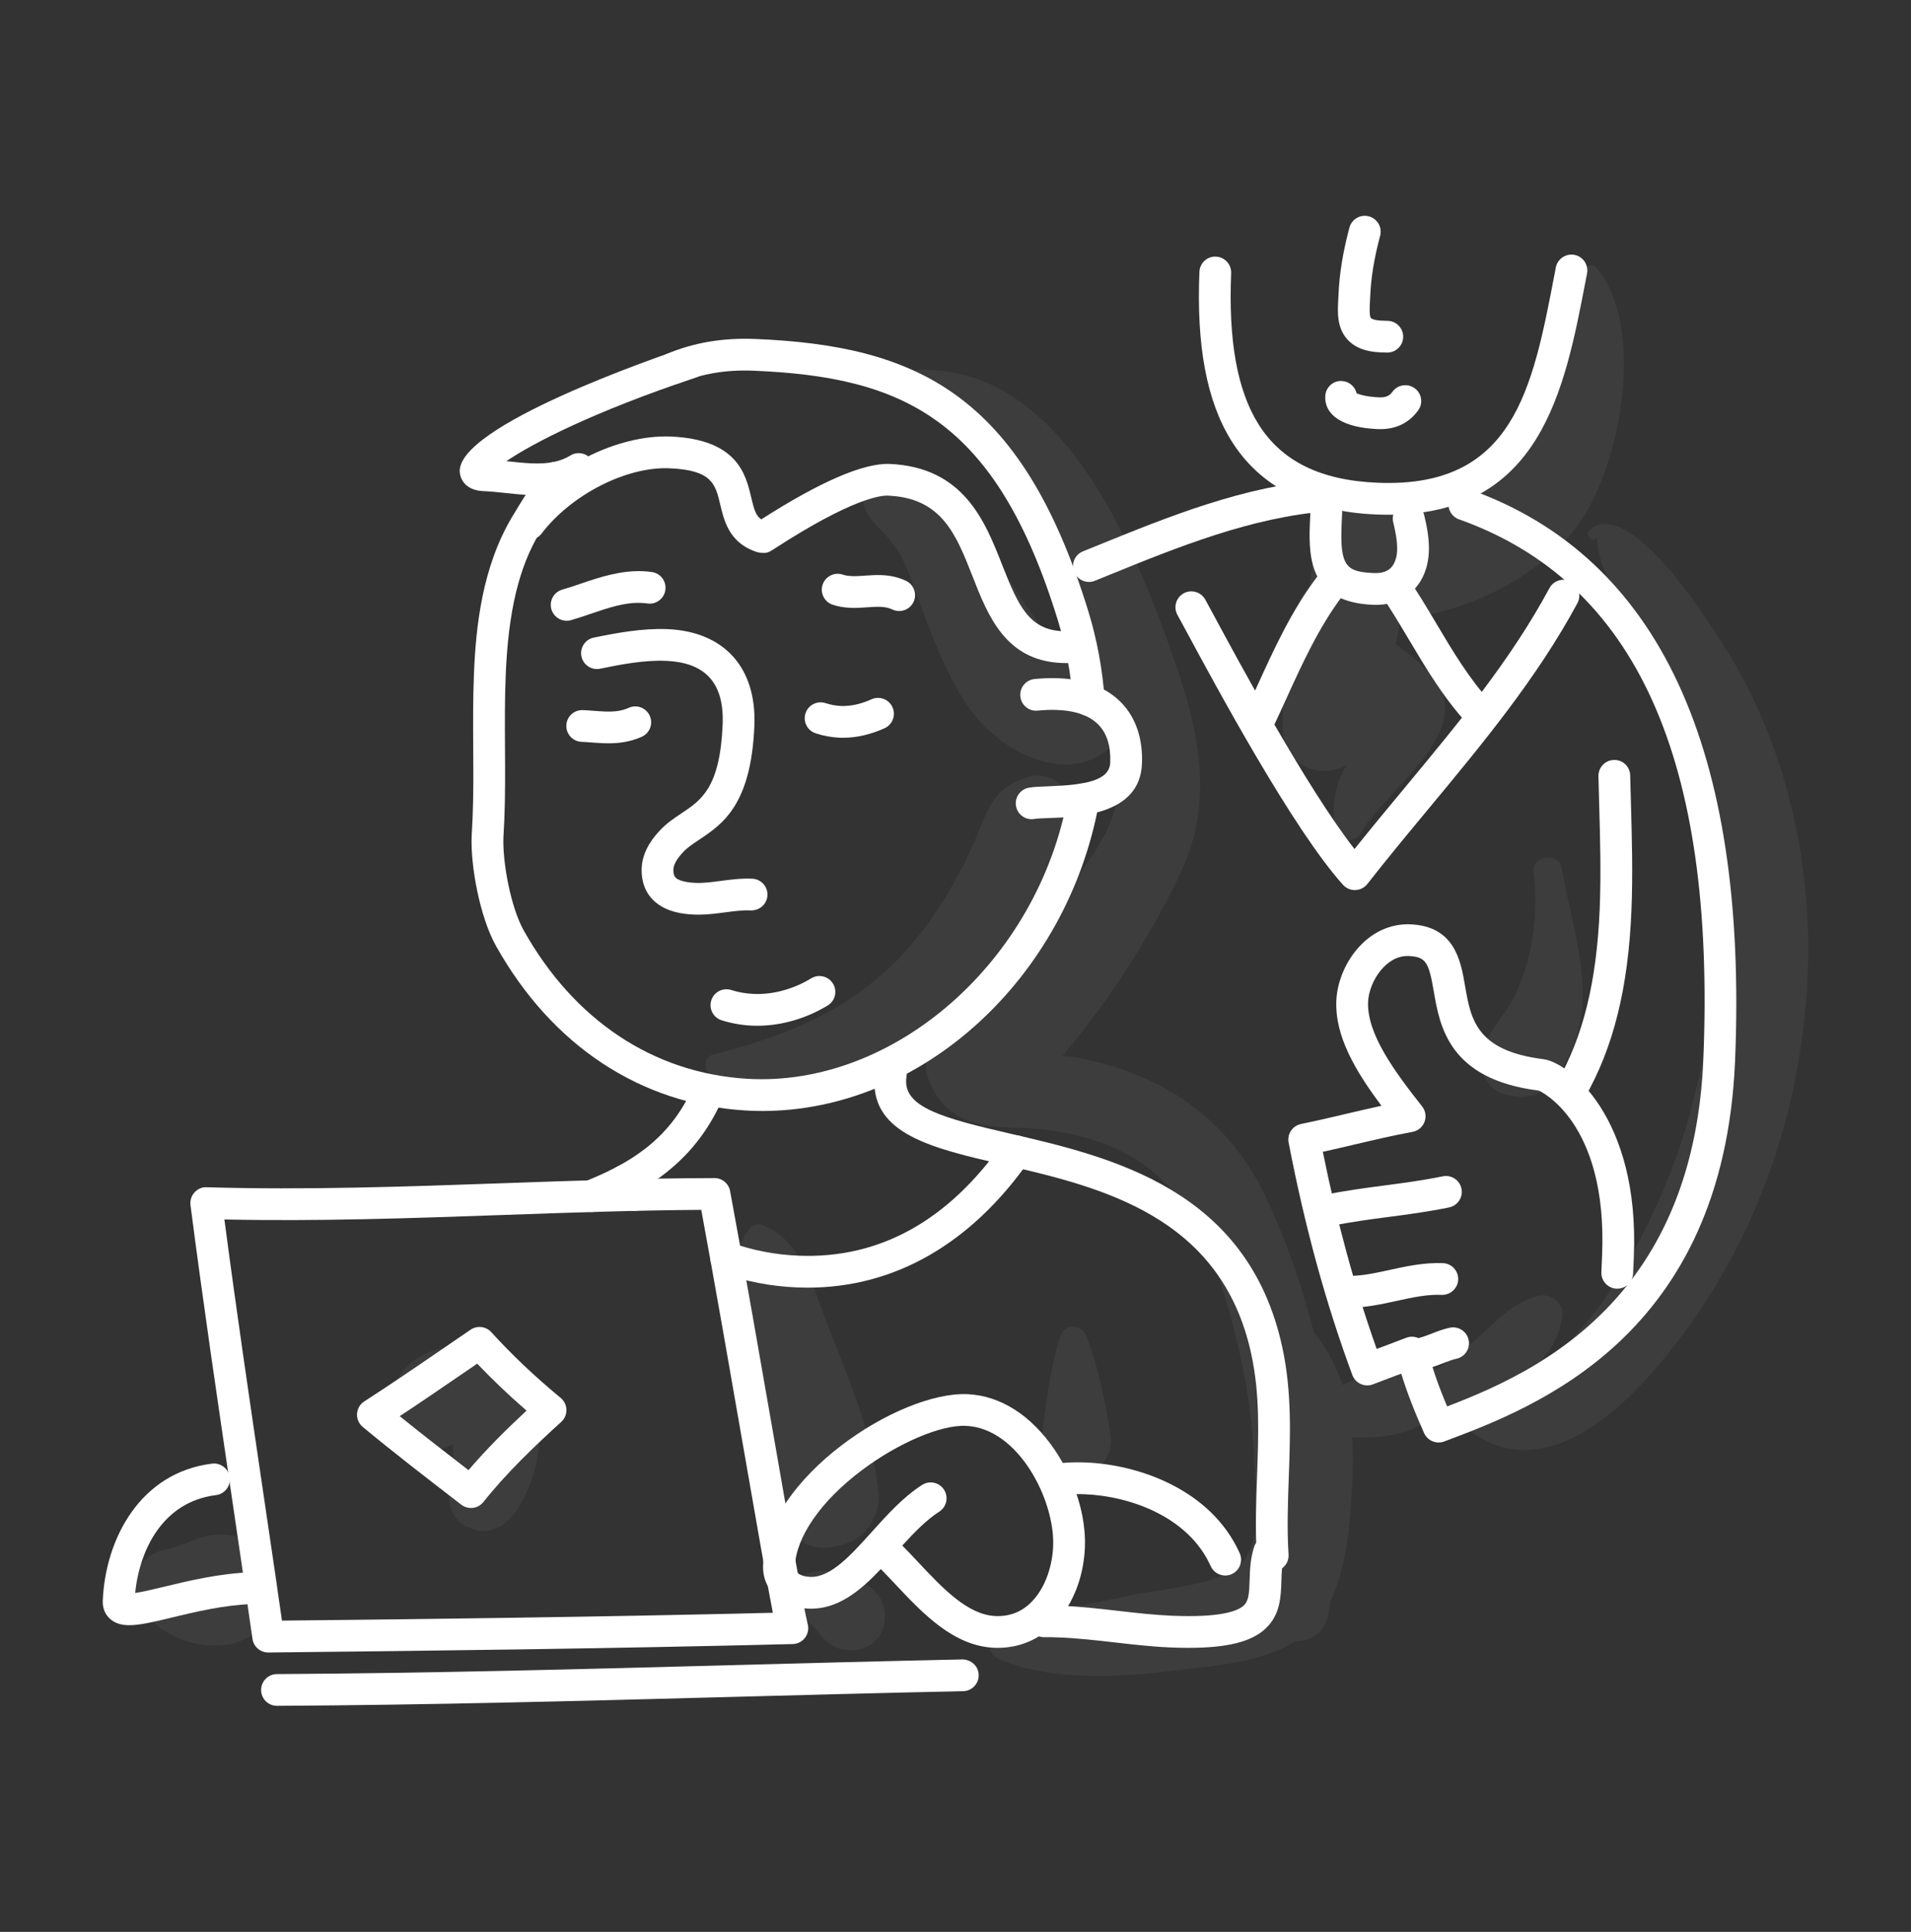 <svg xmlns="http://www.w3.org/2000/svg" width="186" height="188" viewBox="0 0 186 188" fill="none"><rect x="0" y="0" width="186" height="188" fill="#333333" stroke="none"/><g clip-path="url(#clip0_74_7033)"><path d="M80.523 128.848C79.139 125.286 77.992 120.605 74.136 119.186C73.789 119.059 73.278 119.196 73.039 119.476C70.348 122.625 71.682 127.332 72.234 131.132C73.066 136.858 73.649 142.804 76.061 148.101C76.736 149.584 78.841 150.75 80.448 150.616C81.41 150.535 82.137 150.327 83.011 149.923C84.493 149.238 85.663 147.153 85.527 145.539C85.038 139.763 82.609 134.22 80.523 128.848Z" fill="white" fill-opacity="0.05"></path><path d="M86.056 156.62C85.735 154.682 83.833 153.755 82.171 153.192C80.927 152.77 79.124 152.625 78.024 153.449C77.362 153.944 76.945 154.672 77.18 155.52C77.371 156.209 77.713 156.706 78.206 157.214C78.256 157.265 78.286 157.295 78.31 157.318C78.344 157.366 78.392 157.431 78.48 157.544C78.675 157.797 78.873 157.988 79.093 158.216C79.22 158.348 79.34 158.486 79.463 158.622C79.496 158.659 79.52 158.686 79.544 158.711C79.588 158.77 79.643 158.841 79.719 158.939C80.301 159.692 81.168 160.391 82.138 160.535C84.659 160.907 86.479 159.175 86.056 156.62Z" fill="white" fill-opacity="0.05"></path><path d="M108.057 139.357C107.519 136.223 106.898 133.01 105.756 130.041C105.297 128.848 103.627 128.733 103.209 130.041C102.162 133.317 101.75 136.847 101.371 140.261C100.872 144.773 108.967 144.653 108.057 139.357Z" fill="white" fill-opacity="0.05"></path><path d="M103.959 77.164C103.119 75.943 101.614 75.125 100.103 75.597C96.611 76.686 96.259 78.572 94.917 81.714C93.442 85.168 91.401 88.664 88.995 91.564C83.714 97.931 77.175 100.64 69.39 102.626C68.363 102.888 68.46 104.305 69.39 104.612C77.351 107.238 86.577 103.948 92.897 98.963C97.773 95.117 108.493 83.758 103.959 77.164Z" fill="white" fill-opacity="0.05"></path><path d="M50.636 134.171C48.8 131.748 45.773 130.514 42.77 131.261C39.386 132.102 37.455 134.908 38.047 138.331C38.497 140.931 41.78 141.775 43.813 140.675C43.89 140.633 43.974 140.593 44.055 140.552C44.071 140.615 44.091 140.684 44.095 140.729C44.349 143.402 42.33 146.879 45.472 148.62C45.479 148.594 45.486 148.567 45.493 148.54C45.881 148.776 46.322 148.931 46.776 148.972C49.922 149.261 51.577 144.992 52.167 142.549C52.871 139.634 52.473 136.596 50.636 134.171Z" fill="white" fill-opacity="0.05"></path><path d="M24.535 150.058C21.924 148.924 20.051 149.183 17.593 150.444C18.607 149.924 17.064 150.55 16.824 150.638C16.369 150.734 16.324 150.767 16.69 150.738C16.244 150.726 15.822 150.808 15.423 150.983C13.754 151.605 12.669 153.158 13.146 154.99C14.53 160.305 23.723 162.324 26.373 157.064C27.503 154.822 27.198 151.216 24.535 150.058Z" fill="white" fill-opacity="0.05"></path><path d="M155.362 26.027C154.983 25.58 154.352 25.891 154.177 26.34C151.797 32.454 151.301 40.206 146.763 45.325C143.936 48.515 140.062 49.213 136.29 50.235C136.273 50.117 136.263 49.998 136.244 49.881C135.41 44.631 127.386 47.419 128.216 51.569C127.932 53.478 127.675 55.37 127.412 57.249C126.947 57.641 126.574 58.16 126.373 58.819C125.17 62.782 124.741 66.822 124.859 70.955C124.967 74.683 128.564 75.852 131.1 74.439C130.861 74.794 130.665 75.123 130.551 75.408C129.764 77.38 129.645 78.757 129.961 80.788C130.145 81.968 131.903 82.053 132.434 81.11C134.449 77.528 140.392 73.531 140.627 69.193C140.793 66.134 138.156 64.518 135.885 62.689C136.039 61.867 136.164 61.04 136.273 60.212C143.164 59.663 150.836 55.599 154.228 50.133C157.844 44.304 160.134 31.662 155.362 26.027Z" fill="white" fill-opacity="0.05"></path><path d="M169.745 66.2C168.327 63.496 158.921 47.59 154.649 51.65C154.422 51.866 154.515 52.192 154.74 52.356C154.79 52.392 154.841 52.429 154.891 52.466C155.109 52.626 155.433 52.411 155.423 52.16C155.526 55.156 157.066 57.318 158.462 60.154C160.294 63.875 161.856 67.753 163.092 71.715C165.582 79.7 167.058 87.734 166.564 96.13C166.091 104.171 163.765 112.415 160.138 119.602C158.316 123.214 156.2 126.847 153.436 129.824C152.273 131.078 150.967 132.052 149.583 132.891C150.962 131.453 151.916 129.767 152.061 127.903C152.158 126.662 150.793 125.82 149.696 126.103C147.199 126.747 145.664 128.572 143.808 130.221C142.565 131.326 141.193 132.268 139.864 133.265C139.235 132.633 138.382 132.194 137.544 132.125C135.539 131.96 133.984 133.01 132.321 133.968C131.749 134.297 131.2 134.556 130.649 134.783C130.055 132.941 129.166 131.206 127.883 129.664C126.752 125.206 125.235 120.884 123.389 116.864C120.968 111.59 117.105 107.551 111.816 105.112C109.529 104.057 107.133 103.322 104.655 102.886C104.426 102.845 103.969 102.811 103.383 102.776C107.89 97.484 112.352 90.604 115.133 84.417C118.381 77.189 116.361 69.927 113.798 62.818C109.999 52.283 103.016 35.395 89.211 36.01C88.656 36.034 88.482 36.726 88.934 37.029C98.722 43.582 102.776 52.672 106.419 63.408C106.117 63.359 105.809 63.341 105.495 63.376C104.024 63.539 103.83 63.751 103.183 63.297C102.122 62.552 101.309 60.931 100.543 59.891C98.726 57.423 97.286 54.696 95.427 52.268C93.21 49.37 88.296 45.292 84.548 47.956C84.021 48.331 83.903 48.866 84.155 49.453C84.766 50.87 85.929 51.62 86.858 52.837C87.984 54.311 88.539 55.961 89.164 57.681C90.525 61.425 91.932 65.359 94.169 68.681C97.53 73.674 105.009 76.919 108.794 71.845C109.402 75.594 109.038 79.201 106.484 82.975C103.281 87.706 99.857 93.282 95.954 97.438C95.068 98.381 94.694 99.433 94.691 100.454C94.19 99.72 93.278 99.418 92.307 99.888C88.505 101.733 90.129 106.682 93.109 108.516C95.644 110.075 98.661 109.565 101.485 109.9C104.633 110.274 107.902 111.158 110.609 112.847C116.868 116.751 119.071 124.879 120.652 131.655C122.021 137.523 122.277 143.247 122.181 149.079C121.863 150.584 121.311 151.875 120.343 152.581C117.886 154.372 112.582 154.664 109.664 155.318C105.603 156.229 101.25 156.749 97.407 158.352C95.869 158.994 95.845 160.881 97.407 161.518C102.617 163.642 108.861 163.227 114.332 162.57C117.923 162.14 122.781 161.806 126.108 159.713C127.583 159.719 128.966 158.931 129.295 157.05C129.364 156.656 129.414 156.257 129.474 155.861C131.169 152.393 131.425 147.794 131.622 144.288C131.704 142.824 131.706 141.343 131.597 139.881C134.525 139.959 137.464 139.656 139.508 137.758C140.441 137.664 141.44 137.46 142.464 137.138C142.282 137.993 142.69 139.007 143.422 139.506C151.976 145.324 161.171 133.859 165.42 127.554C171.568 118.432 175.005 107.91 175.827 96.967C176.621 86.435 174.66 75.578 169.745 66.2Z" fill="white" fill-opacity="0.05"></path><path d="M151.988 84.433C151.719 82.916 149.085 83.247 149.268 84.801C149.736 88.762 149.23 93.067 147.525 96.711C146.221 99.495 143.635 101.097 144.426 104.443C144.652 105.398 145.517 106.263 146.473 106.488C146.651 106.53 146.829 106.572 147.006 106.614C148.284 106.915 149.871 106.672 150.775 105.618C156.412 99.047 153.313 91.898 151.988 84.433Z" fill="white" fill-opacity="0.05"></path><path d="M105.97 69.667C105.167 69.667 104.489 69.046 104.43 68.234C104.235 65.539 103.74 62.889 102.961 60.356C96.919 40.723 87.894 36.676 73.351 36.074C70.675 35.964 68.301 36.363 66.082 37.297C65.294 37.631 64.388 37.259 64.057 36.473C63.725 35.687 64.095 34.781 64.881 34.45C67.528 33.335 70.34 32.865 73.478 32.985C89.064 33.631 99.368 38.168 105.916 59.447C106.764 62.202 107.302 65.083 107.514 68.01C107.577 68.86 106.936 69.601 106.084 69.662C106.046 69.665 106.008 69.667 105.97 69.667Z" fill="white"></path><path d="M74.213 108.113C73.649 108.113 73.086 108.097 72.519 108.061C62.322 107.439 53.712 101.752 48.273 92.046C46.709 89.255 45.786 84.262 45.907 81.352C45.926 81.029 45.97 80.293 45.995 79.678C46.087 77.467 46.074 75.213 46.059 72.825C46.045 70.438 46.03 67.97 46.131 65.55C46.318 61.02 46.913 55.185 49.878 50.244C50.944 48.468 51.903 46.956 52.81 45.622C53.29 44.918 54.251 44.734 54.958 45.212C55.664 45.691 55.848 46.652 55.368 47.358C54.494 48.644 53.566 50.108 52.531 51.834C50.498 55.221 49.477 59.492 49.221 65.68C49.123 68.026 49.138 70.457 49.152 72.808C49.165 75.126 49.18 77.523 49.085 79.807C49.059 80.443 49.014 81.205 49 81.438C48.896 83.913 49.719 88.304 50.971 90.538C55.878 99.294 63.597 104.422 72.708 104.979C87.032 105.84 101.049 93.53 103.939 77.508C104.09 76.668 104.892 76.118 105.734 76.261C106.574 76.413 107.133 77.216 106.982 78.056C103.883 95.239 89.68 108.112 74.213 108.113Z" fill="white"></path><path d="M100.41 79.719C99.676 79.719 99.023 79.194 98.89 78.446C98.74 77.606 99.299 76.803 100.14 76.653C100.619 76.568 101.229 76.546 101.999 76.52C105.687 76.39 107.987 75.959 108.059 74.213C108.124 72.641 107.753 71.416 106.957 70.569C106.102 69.662 104.74 69.164 102.907 69.089C102.316 69.064 101.676 69.084 101.003 69.152C100.155 69.248 99.396 68.619 99.311 67.769C99.225 66.921 99.845 66.163 100.695 66.078C101.51 65.997 102.298 65.971 103.036 66.001C105.704 66.112 107.781 66.936 109.209 68.453C110.577 69.906 111.248 71.943 111.148 74.342C110.943 79.297 104.975 79.507 102.108 79.607C101.538 79.627 100.948 79.647 100.685 79.694C100.591 79.71 100.5 79.719 100.41 79.719Z" fill="white"></path><path d="M67.972 89.01C67.835 89.01 67.699 89.007 67.561 89.002C66.077 88.941 64.941 88.618 64.085 88.016C63.298 87.462 62.376 86.395 62.456 84.46C62.532 82.635 63.806 81.266 64.224 80.817C64.887 80.107 65.624 79.615 66.338 79.141C68.262 77.859 70.081 76.649 70.335 70.507C70.501 66.497 68.695 64.469 64.815 64.31C62.747 64.216 60.427 64.657 58.418 65.073C57.585 65.251 56.765 64.709 56.591 63.873C56.419 63.037 56.956 62.219 57.793 62.048C59.983 61.596 62.525 61.126 64.943 61.222C70.488 61.452 73.659 64.971 73.424 70.635C73.105 78.349 70.303 80.214 68.052 81.713C67.435 82.124 66.903 82.479 66.488 82.923C65.873 83.583 65.564 84.128 65.546 84.589C65.518 85.246 65.745 85.406 65.867 85.492C66.063 85.631 66.561 85.869 67.689 85.915C68.456 85.948 69.266 85.841 70.124 85.727C71.105 85.598 72.118 85.462 73.216 85.509C74.069 85.544 74.732 86.264 74.697 87.116C74.662 87.968 73.948 88.611 73.088 88.597C72.261 88.556 71.419 88.674 70.529 88.79C69.705 88.898 68.856 89.01 67.972 89.01Z" fill="white"></path><path d="M73.71 99.819C73.549 99.819 73.39 99.816 73.231 99.81C72.21 99.768 71.203 99.591 70.236 99.286C69.422 99.028 68.972 98.16 69.23 97.347C69.487 96.533 70.357 96.082 71.171 96.341C71.875 96.563 72.611 96.692 73.358 96.722C75.231 96.804 77.216 96.261 78.954 95.207C79.681 94.761 80.633 94.993 81.078 95.723C81.521 96.452 81.29 97.403 80.56 97.846C78.452 99.127 76.038 99.819 73.71 99.819Z" fill="white"></path><path d="M59.236 72.334C59.034 72.334 58.84 72.329 58.657 72.321C58.294 72.306 57.931 72.279 57.568 72.252C57.246 72.228 56.924 72.203 56.601 72.191C55.749 72.154 55.086 71.433 55.123 70.581C55.159 69.728 55.873 69.068 56.733 69.103C57.088 69.118 57.444 69.144 57.798 69.172C58.127 69.196 58.456 69.221 58.785 69.234C59.844 69.282 60.538 69.176 61.197 68.88C61.977 68.528 62.891 68.877 63.241 69.655C63.592 70.433 63.244 71.348 62.465 71.698C61.304 72.219 60.175 72.334 59.236 72.334Z" fill="white"></path><path d="M82.055 71.794C81.94 71.794 81.826 71.791 81.712 71.787C80.931 71.755 80.148 71.611 79.385 71.358C78.574 71.09 78.134 70.216 78.404 69.406C78.672 68.597 79.545 68.159 80.357 68.425C80.845 68.587 81.344 68.679 81.839 68.699C82.786 68.737 83.765 68.526 84.825 68.05C85.604 67.7 86.519 68.048 86.869 68.825C87.219 69.604 86.871 70.518 86.093 70.868C84.724 71.483 83.368 71.794 82.055 71.794Z" fill="white"></path><path d="M55.152 60.408C54.481 60.408 53.862 59.968 53.667 59.291C53.431 58.471 53.905 57.615 54.725 57.379C55.324 57.207 55.924 57.002 56.529 56.797C58.416 56.157 60.37 55.508 62.545 55.584C62.844 55.596 63.147 55.624 63.451 55.668C64.296 55.79 64.883 56.572 64.761 57.417C64.639 58.26 63.858 58.848 63.01 58.725C62.811 58.697 62.614 58.68 62.418 58.672C60.809 58.597 59.215 59.148 57.522 59.723C56.871 59.943 56.225 60.162 55.581 60.348C55.438 60.389 55.294 60.408 55.152 60.408Z" fill="white"></path><path d="M87.518 59.461C87.294 59.461 87.067 59.413 86.851 59.309C86.525 59.153 86.168 59.075 85.696 59.055C85.296 59.033 84.863 59.068 84.404 59.099C83.883 59.136 83.343 59.173 82.771 59.148C82.14 59.122 81.576 59.024 81.047 58.849C80.236 58.58 79.796 57.706 80.066 56.897C80.334 56.087 81.211 55.65 82.019 55.916C82.275 56.001 82.555 56.047 82.899 56.061C83.303 56.082 83.735 56.049 84.193 56.017C84.715 55.98 85.256 55.943 85.826 55.967C86.713 56.005 87.484 56.188 88.186 56.523C88.957 56.891 89.282 57.815 88.913 58.584C88.647 59.138 88.094 59.461 87.518 59.461Z" fill="white"></path><path d="M103.876 64.526C103.692 64.526 103.511 64.522 103.332 64.516C97.876 64.29 96.17 59.94 94.664 56.102C93.053 51.996 91.661 48.448 86.419 48.232C85.734 48.2 82.944 48.495 75.366 53.402C74.998 53.64 74.712 53.848 74.209 53.805C73.969 53.794 73.738 53.749 73.517 53.672C70.969 52.771 70.469 50.658 70.105 49.115C69.625 47.084 69.308 45.74 65.113 45.567C60.938 45.411 55.607 48.131 52.703 51.931C52.185 52.608 51.214 52.737 50.536 52.221C49.858 51.703 49.728 50.734 50.246 50.056C53.764 45.452 60.065 42.293 65.241 42.479C71.779 42.75 72.583 46.153 73.115 48.404C73.404 49.629 73.584 50.204 74.097 50.542C79.853 46.856 84.041 45.065 86.548 45.144C93.804 45.444 95.877 50.728 97.543 54.975C99.125 59.005 100.18 61.292 103.462 61.428C103.908 61.45 104.397 61.435 104.919 61.39C105.764 61.332 106.517 61.95 106.589 62.8C106.661 63.651 106.029 64.397 105.179 64.47C104.72 64.507 104.29 64.526 103.876 64.526Z" fill="white"></path><path d="M52.304 48.192C52.056 48.192 51.816 48.186 51.586 48.177C50.789 48.144 49.996 48.059 49.229 47.978C48.474 47.898 47.76 47.822 47.059 47.794C45.142 47.715 44.813 46.44 44.759 46.052C44.115 41.507 64.422 34.587 66.74 33.812C67.552 33.543 68.426 33.979 68.697 34.788C68.967 35.598 68.53 36.473 67.72 36.744C57.604 40.123 51.83 43.155 49.285 44.878C49.377 44.887 49.466 44.897 49.556 44.906C50.307 44.986 51.017 45.06 51.715 45.089C53.383 45.16 54.523 44.93 55.521 44.323C56.251 43.877 57.201 44.111 57.645 44.839C58.089 45.568 57.858 46.518 57.129 46.962C55.452 47.983 53.732 48.192 52.304 48.192Z" fill="white"></path><path d="M57.516 117.946C56.904 117.946 56.326 117.581 56.083 116.979C55.763 116.188 56.145 115.288 56.937 114.968C60.992 113.332 65.067 111.099 67.406 105.89C67.757 105.112 68.67 104.765 69.45 105.114C70.229 105.463 70.577 106.378 70.228 107.155C67.433 113.377 62.526 116.045 58.095 117.833C57.906 117.909 57.71 117.946 57.516 117.946Z" fill="white"></path><path d="M123.872 152.914C123.063 152.914 122.383 152.285 122.331 151.467C122.163 148.827 122.258 146.194 122.35 143.649C122.498 139.565 122.637 135.708 121.791 131.782C118.871 118.243 107.059 115.511 97.567 113.314C90.761 111.74 84.884 110.38 85.107 105.005C85.117 104.755 85.142 104.499 85.182 104.238C85.311 103.395 86.099 102.813 86.944 102.946C87.788 103.075 88.368 103.864 88.237 104.707C88.215 104.851 88.201 104.995 88.196 105.133C88.085 107.812 91.949 108.843 98.264 110.305C108.062 112.571 121.479 115.676 124.813 131.131C125.741 135.434 125.587 139.667 125.439 143.76C125.35 146.23 125.257 148.786 125.416 151.271C125.471 152.123 124.823 152.857 123.971 152.911C123.939 152.913 123.905 152.914 123.872 152.914Z" fill="white"></path><path d="M26.105 160.81C25.336 160.81 24.684 160.245 24.575 159.484C23.902 154.767 23.205 150.051 22.508 145.324C21.156 136.166 19.758 126.694 18.541 117.277C18.483 116.828 18.625 116.377 18.928 116.042C19.232 115.707 19.667 115.496 20.12 115.535C29.767 115.82 39.541 115.476 48.993 115.141C55.73 114.903 62.696 114.656 69.538 114.642C70.285 114.642 70.925 115.173 71.061 115.905C72.516 123.741 74.065 132.644 75.432 140.5C76.917 149.034 78.199 156.403 78.62 158.064C78.735 158.518 78.637 159.003 78.353 159.376C78.07 159.75 77.631 159.976 77.16 159.988C59.363 160.437 41.483 160.648 26.105 160.81ZM21.841 118.67C22.998 127.47 24.302 136.309 25.566 144.874C26.199 149.156 26.83 153.432 27.444 157.707C41.945 157.552 58.583 157.351 75.222 156.944C74.621 153.879 73.603 148.029 72.385 141.028C71.093 133.602 69.637 125.239 68.255 117.736C61.877 117.775 55.389 118.006 49.102 118.228C40.19 118.544 30.993 118.867 21.841 118.67Z" fill="white"></path><path d="M26.96 166C26.111 166 25.419 165.314 25.415 164.463C25.41 163.61 26.098 162.915 26.952 162.91C41.684 162.83 56.554 162.434 70.935 162.05C78.494 161.848 86.067 161.646 93.678 161.485C94.543 161.501 95.239 162.145 95.256 162.998C95.274 163.851 94.597 164.557 93.743 164.575C86.137 164.735 78.571 164.937 71.017 165.138C56.62 165.522 41.733 165.92 26.96 166Z" fill="white"></path><path d="M12.59 158.153C11.854 158.153 11.263 157.992 10.778 157.595C10.248 157.159 9.971 156.513 10.002 155.778C10.251 149.761 13.635 143.301 20.636 142.431C21.473 142.323 22.255 142.926 22.36 143.772C22.466 144.62 21.864 145.392 21.016 145.496C15.827 146.142 13.578 150.843 13.154 155.019C13.9 154.91 15.03 154.637 15.993 154.405C18.376 153.83 21.344 153.115 24.463 153.004C25.296 152.947 26.034 153.64 26.063 154.494C26.093 155.347 25.426 156.062 24.572 156.093C21.765 156.191 18.967 156.866 16.719 157.409C14.974 157.83 13.635 158.153 12.59 158.153Z" fill="white"></path><path d="M45.84 146.747C45.511 146.747 45.178 146.642 44.897 146.425L44.544 146.154C41.49 143.801 38.332 141.368 35.307 138.861C34.929 138.547 34.722 138.072 34.751 137.579C34.78 137.088 35.042 136.64 35.456 136.374C38.116 134.661 40.676 132.907 43.386 131.05L45.8 129.399C46.438 128.965 47.296 129.066 47.816 129.636C49.823 131.841 52.032 133.934 54.571 136.035C54.916 136.321 55.121 136.742 55.131 137.188C55.142 137.636 54.958 138.066 54.627 138.367C52.032 140.731 49.316 143.312 47.051 146.164C46.746 146.547 46.295 146.747 45.84 146.747ZM38.906 137.813C41.114 139.598 43.378 141.352 45.599 143.065C47.374 140.984 49.323 139.066 51.251 137.272C49.516 135.771 47.929 134.26 46.447 132.701L45.136 133.598C43.098 134.993 41.009 136.426 38.906 137.813Z" fill="white"></path><path d="M97.119 160.358C97.005 160.358 96.89 160.355 96.775 160.351C92.799 160.186 89.8 156.993 87.153 154.176C86.673 153.665 86.201 153.162 85.734 152.69C83.7 154.833 81.513 156.651 78.704 156.543C77.568 156.496 76.51 156.128 75.724 155.507C74.735 154.725 74.22 153.594 74.273 152.321C74.624 143.845 87.435 135.396 94.152 135.67C97.358 135.804 100.376 137.725 102.65 141.081C104.619 143.987 105.72 147.54 105.594 150.584C105.488 153.125 104.669 155.502 103.287 157.277C101.734 159.271 99.554 160.358 97.119 160.358ZM87.82 150.403C88.342 150.926 88.87 151.489 89.408 152.061C91.758 154.564 94.189 157.152 96.903 157.263C98.502 157.325 99.822 156.696 100.846 155.379C101.822 154.126 102.427 152.33 102.505 150.455C102.689 146.001 99.131 138.969 94.024 138.757C91.581 138.628 87.397 140.434 83.871 143.081C79.915 146.052 77.482 149.553 77.362 152.449C77.35 152.732 77.432 152.916 77.643 153.082C77.913 153.296 78.357 153.435 78.833 153.454C78.87 153.457 78.907 153.457 78.944 153.457C80.909 153.457 82.823 151.33 84.847 149.081C86.351 147.41 87.908 145.681 89.75 144.502C90.471 144.042 91.427 144.252 91.885 144.97C92.346 145.689 92.136 146.644 91.417 147.105C90.171 147.903 88.978 149.132 87.82 150.403Z" fill="white"></path><path d="M119.252 153.319C118.662 153.319 118.098 152.98 117.84 152.407C115.645 147.525 109.875 145.586 105.6 145.41C104.955 145.382 104.316 145.393 103.701 145.44C102.844 145.517 102.107 144.869 102.041 144.019C101.976 143.168 102.612 142.425 103.464 142.36C104.2 142.301 104.962 142.291 105.728 142.322C110.883 142.535 117.887 144.973 120.66 151.142C121.01 151.92 120.662 152.833 119.884 153.184C119.679 153.276 119.464 153.319 119.252 153.319Z" fill="white"></path><path d="M115.692 160.357C115.13 160.357 114.537 160.344 113.909 160.319C112.126 160.244 110.29 160.034 108.515 159.831C106.746 159.628 104.917 159.419 103.149 159.347C102.64 159.325 102.132 159.313 101.625 159.32C100.763 159.32 100.072 158.638 100.065 157.79C100.057 156.936 100.742 156.238 101.596 156.23C102.153 156.223 102.715 156.236 103.277 156.259C105.156 156.337 107.042 156.553 108.867 156.761C110.666 156.967 112.366 157.161 114.038 157.23C118.744 157.429 120.451 156.799 121.054 156.238C121.541 155.785 121.588 155.042 121.627 153.768C121.657 152.784 121.692 151.67 122.072 150.52C122.341 149.71 123.217 149.272 124.026 149.54C124.836 149.807 125.277 150.681 125.008 151.492C124.768 152.214 124.744 153.014 124.718 153.863C124.67 155.402 124.616 157.147 123.16 158.5C121.797 159.768 119.459 160.357 115.692 160.357Z" fill="white"></path><path d="M135.122 50.089C134.732 50.089 134.336 50.08 133.93 50.064C127.373 49.792 122.63 47.371 119.835 42.866C117.455 39.03 116.442 33.662 116.741 26.454C116.776 25.602 117.487 24.932 118.35 24.974C119.202 25.009 119.866 25.73 119.83 26.583C119.558 33.151 120.419 37.945 122.463 41.237C124.717 44.87 128.51 46.747 134.058 46.976C147.303 47.534 149.151 37.9 151.292 26.755L151.431 26.027C151.593 25.191 152.402 24.644 153.242 24.802C154.081 24.963 154.629 25.774 154.468 26.612L154.328 27.337C152.276 38.018 149.955 50.087 135.122 50.089Z" fill="white"></path><path d="M134.341 41.761C134.256 41.761 134.171 41.759 134.084 41.756C130.768 41.618 128.912 40.453 128.99 38.559C129.025 37.706 129.743 37.023 130.598 37.079C131.309 37.108 131.887 37.612 132.041 38.272C132.391 38.433 133.205 38.627 134.212 38.668C134.957 38.698 135.269 38.481 135.532 38.12C136.034 37.43 137.003 37.279 137.692 37.78C138.382 38.283 138.534 39.248 138.031 39.938C137.149 41.148 135.908 41.761 134.341 41.761Z" fill="white"></path><path d="M135.029 34.31C135.006 34.31 134.983 34.31 134.96 34.309L134.348 34.289C132.907 34.23 131.862 33.82 131.151 33.039C130.105 31.889 130.187 30.366 130.254 29.144L130.277 28.699C130.362 26.636 130.701 24.556 131.342 22.149C131.561 21.323 132.413 20.831 133.234 21.054C134.059 21.273 134.55 22.119 134.33 22.944C133.748 25.126 133.442 26.996 133.365 28.827L133.341 29.31C133.312 29.854 133.262 30.767 133.439 30.961C133.509 31.038 133.804 31.174 134.473 31.201L135.095 31.222C135.948 31.259 136.61 31.981 136.572 32.834C136.535 33.662 135.851 34.31 135.029 34.31Z" fill="white"></path><path d="M105.986 56.63C105.375 56.63 104.797 56.266 104.553 55.666C104.232 54.875 104.613 53.974 105.405 53.654L106.669 53.141C113.748 50.262 121.068 47.287 129.036 46.664C129.893 46.581 130.631 47.234 130.698 48.083C130.765 48.934 130.128 49.678 129.277 49.744C121.788 50.329 114.695 53.213 107.834 56.002L106.566 56.517C106.376 56.595 106.18 56.63 105.986 56.63Z" fill="white"></path><path d="M140.021 140.374C139.427 140.374 138.863 140.03 138.607 139.457C137.624 137.248 136.912 135.4 136.385 133.672C136.162 133.756 135.94 133.84 135.718 133.923C135.023 134.184 134.328 134.446 133.632 134.714C133.246 134.864 132.817 134.85 132.44 134.681C132.063 134.511 131.77 134.196 131.626 133.809C129.044 126.833 127.015 119.432 125.423 111.185C125.263 110.353 125.802 109.548 126.632 109.378C128.134 109.072 129.625 108.721 131.11 108.372C132.21 108.114 133.332 107.85 134.459 107.605C131.917 104.21 129.923 100.842 130.067 97.373C130.138 95.657 130.879 93.8 132.049 92.406C133.447 90.74 135.291 89.877 137.257 89.948C141.596 90.127 142.174 93.489 142.596 95.944C143.154 99.19 143.681 102.255 150.224 103.074C152.67 103.38 159.586 108.697 159.024 122.263L158.952 123.925C158.943 124.141 158.89 124.346 158.802 124.528C162.576 119.559 165.389 112.699 165.788 103.065C166.999 73.849 159.22 56.667 142.007 50.538C141.202 50.251 140.783 49.368 141.069 48.564C141.356 47.761 142.239 47.339 143.045 47.627C161.443 54.178 170.135 72.873 168.878 103.194C167.765 130.077 149.393 136.965 140.564 140.275C140.385 140.344 140.201 140.374 140.021 140.374ZM137.421 130.079C137.667 130.079 137.911 130.138 138.134 130.253C138.528 130.458 138.815 130.821 138.922 131.253C139.343 132.951 139.95 134.722 140.853 136.864C145.805 134.97 153.004 131.848 158.403 125.043C158.118 125.284 157.745 125.417 157.344 125.405C156.491 125.369 155.828 124.65 155.864 123.797L155.935 122.135C156.476 109.087 149.831 106.146 149.764 106.127C141.023 105.037 140.136 99.881 139.55 96.468C139.074 93.705 138.814 93.106 137.131 93.036C135.877 92.974 134.964 93.746 134.42 94.393C133.685 95.268 133.202 96.46 133.158 97.502C133.031 100.582 135.686 104.214 138.417 107.668C138.753 108.094 138.842 108.663 138.65 109.17C138.459 109.677 138.017 110.048 137.483 110.146C135.607 110.491 133.682 110.943 131.819 111.381C130.815 111.617 129.788 111.859 128.754 112.087C130.152 119.003 131.874 125.308 133.995 131.271C134.206 131.192 134.417 131.112 134.629 131.033C135.374 130.753 136.118 130.473 136.863 130.185C137.043 130.114 137.233 130.079 137.421 130.079Z" fill="white"></path><path d="M152.914 107.579C152.654 107.579 152.392 107.514 152.149 107.376C151.408 106.952 151.15 106.009 151.573 105.268C154.096 100.852 155.408 95.513 155.7 88.468C155.841 85.063 155.743 81.591 155.649 78.233C155.624 77.326 155.599 76.426 155.578 75.533C155.559 74.68 156.234 73.973 157.088 73.953C157.957 73.933 158.651 74.61 158.669 75.463C158.69 76.35 158.715 77.245 158.74 78.146C158.836 81.557 158.935 85.083 158.789 88.597C158.477 96.154 157.037 101.938 154.259 106.801C153.973 107.299 153.451 107.579 152.914 107.579Z" fill="white"></path><path d="M129.214 119.34C128.496 119.34 127.852 118.838 127.701 118.108C127.529 117.272 128.066 116.454 128.903 116.282C130.936 115.861 132.886 115.606 134.773 115.358C136.604 115.117 138.497 114.868 140.421 114.472C141.255 114.297 142.075 114.836 142.248 115.672C142.42 116.508 141.883 117.325 141.046 117.497C139.013 117.918 137.063 118.173 135.176 118.422C133.345 118.662 131.451 118.912 129.528 119.307C129.423 119.33 129.317 119.34 129.214 119.34Z" fill="white"></path><path d="M131.273 127.257C131.111 127.257 130.948 127.253 130.785 127.247C129.932 127.211 129.269 126.492 129.305 125.639C129.34 124.786 130.038 124.114 130.914 124.159C132.355 124.219 133.775 123.906 135.286 123.574C136.922 123.215 138.618 122.852 140.446 122.92C141.299 122.955 141.962 123.675 141.927 124.527C141.892 125.38 141.154 126.041 140.319 126.007C138.896 125.947 137.461 126.26 135.949 126.592C134.457 126.919 132.919 127.257 131.273 127.257Z" fill="white"></path><path d="M137.302 133.392C137.225 133.392 137.148 133.391 137.07 133.388C136.217 133.353 135.554 132.632 135.589 131.781C135.624 130.928 136.334 130.249 137.197 130.3C137.915 130.345 138.631 130.051 139.395 129.757C139.943 129.546 140.509 129.328 141.118 129.202C141.957 129.03 142.772 129.567 142.945 130.402C143.118 131.238 142.58 132.054 141.744 132.227C141.384 132.302 140.957 132.466 140.508 132.639C139.632 132.977 138.555 133.392 137.302 133.392Z" fill="white"></path><path d="M131.869 86.617C131.433 86.617 131.016 86.433 130.723 86.109C125.876 80.756 118.316 66.721 115.47 61.436C115.048 60.655 114.752 60.104 114.612 59.857C114.189 59.115 114.448 58.172 115.19 57.749C115.931 57.329 116.876 57.586 117.299 58.328C117.446 58.585 117.754 59.158 118.192 59.971C120.516 64.286 127.202 76.698 131.836 82.622C133.441 80.615 135.086 78.633 136.687 76.704C142.015 70.284 147.047 64.222 150.81 57.232C151.214 56.482 152.15 56.2 152.903 56.603C153.656 57.008 153.937 57.945 153.532 58.696C149.624 65.956 144.256 72.422 139.066 78.676C137.082 81.067 135.03 83.539 133.087 86.023C132.806 86.382 132.38 86.599 131.924 86.615C131.907 86.617 131.888 86.617 131.869 86.617Z" fill="white"></path><path d="M133.925 58.861C133.833 58.861 133.739 58.859 133.643 58.856C127.675 58.608 127.338 54.651 127.49 50.963L127.544 49.77C127.58 48.918 128.289 48.261 129.154 48.291C130.007 48.327 130.669 49.047 130.634 49.899L130.579 51.09C130.41 55.182 131.075 55.657 133.771 55.768C134.482 55.79 135.024 55.62 135.387 55.244C135.742 54.875 135.954 54.28 135.984 53.57C136.02 52.675 135.802 51.636 135.607 50.83C135.406 50 135.917 49.166 136.746 48.965C137.579 48.769 138.412 49.275 138.613 50.104C138.855 51.106 139.127 52.419 139.073 53.697C139.011 55.182 138.509 56.457 137.618 57.385C136.961 58.068 135.795 58.861 133.925 58.861Z" fill="white"></path><path d="M122.349 72.01C122.125 72.01 121.898 71.962 121.682 71.859C120.912 71.492 120.587 70.568 120.955 69.799C121.435 68.794 121.901 67.773 122.368 66.746C124.005 63.149 125.699 59.431 128.211 56.106C128.725 55.424 129.694 55.29 130.377 55.804C131.057 56.319 131.193 57.287 130.678 57.968C128.371 61.02 126.75 64.582 125.182 68.025C124.707 69.07 124.233 70.109 123.744 71.132C123.479 71.686 122.925 72.01 122.349 72.01Z" fill="white"></path><path d="M143.972 70.944C143.555 70.944 143.139 70.776 142.834 70.445C140.511 67.924 138.794 65.037 137.134 62.245C136.215 60.7 135.347 59.241 134.385 57.843C133.902 57.139 134.08 56.178 134.784 55.694C135.488 55.209 136.45 55.391 136.934 56.093C137.953 57.575 138.888 59.147 139.793 60.667C141.371 63.323 143.005 66.07 145.109 68.354C145.687 68.981 145.647 69.959 145.019 70.536C144.721 70.81 144.346 70.944 143.972 70.944Z" fill="white"></path><path d="M61.775 117.833C61.327 117.833 60.882 117.639 60.577 117.265C60.183 116.784 59.811 116.281 59.471 115.773C58.996 115.064 59.187 114.104 59.897 113.63C60.607 113.156 61.567 113.345 62.041 114.055C62.327 114.483 62.64 114.905 62.971 115.31C63.511 115.971 63.413 116.945 62.752 117.485C62.465 117.719 62.119 117.833 61.775 117.833Z" fill="white"></path><path d="M78.624 125.304C78.276 125.304 77.927 125.297 77.575 125.282C75.023 125.176 72.528 124.695 70.157 123.852C69.353 123.566 68.932 122.682 69.219 121.878C69.505 121.074 70.387 120.651 71.194 120.941C73.272 121.679 75.462 122.102 77.703 122.194C85.582 122.519 92.297 118.807 97.656 111.155C98.145 110.456 99.108 110.285 99.809 110.776C100.508 111.265 100.679 112.229 100.189 112.928C94.505 121.043 87.067 125.304 78.624 125.304Z" fill="white"></path></g><defs><clipPath id="clip0_74_7033"><rect width="166" height="145" fill="white" transform="translate(10 21)"></rect></clipPath></defs></svg>